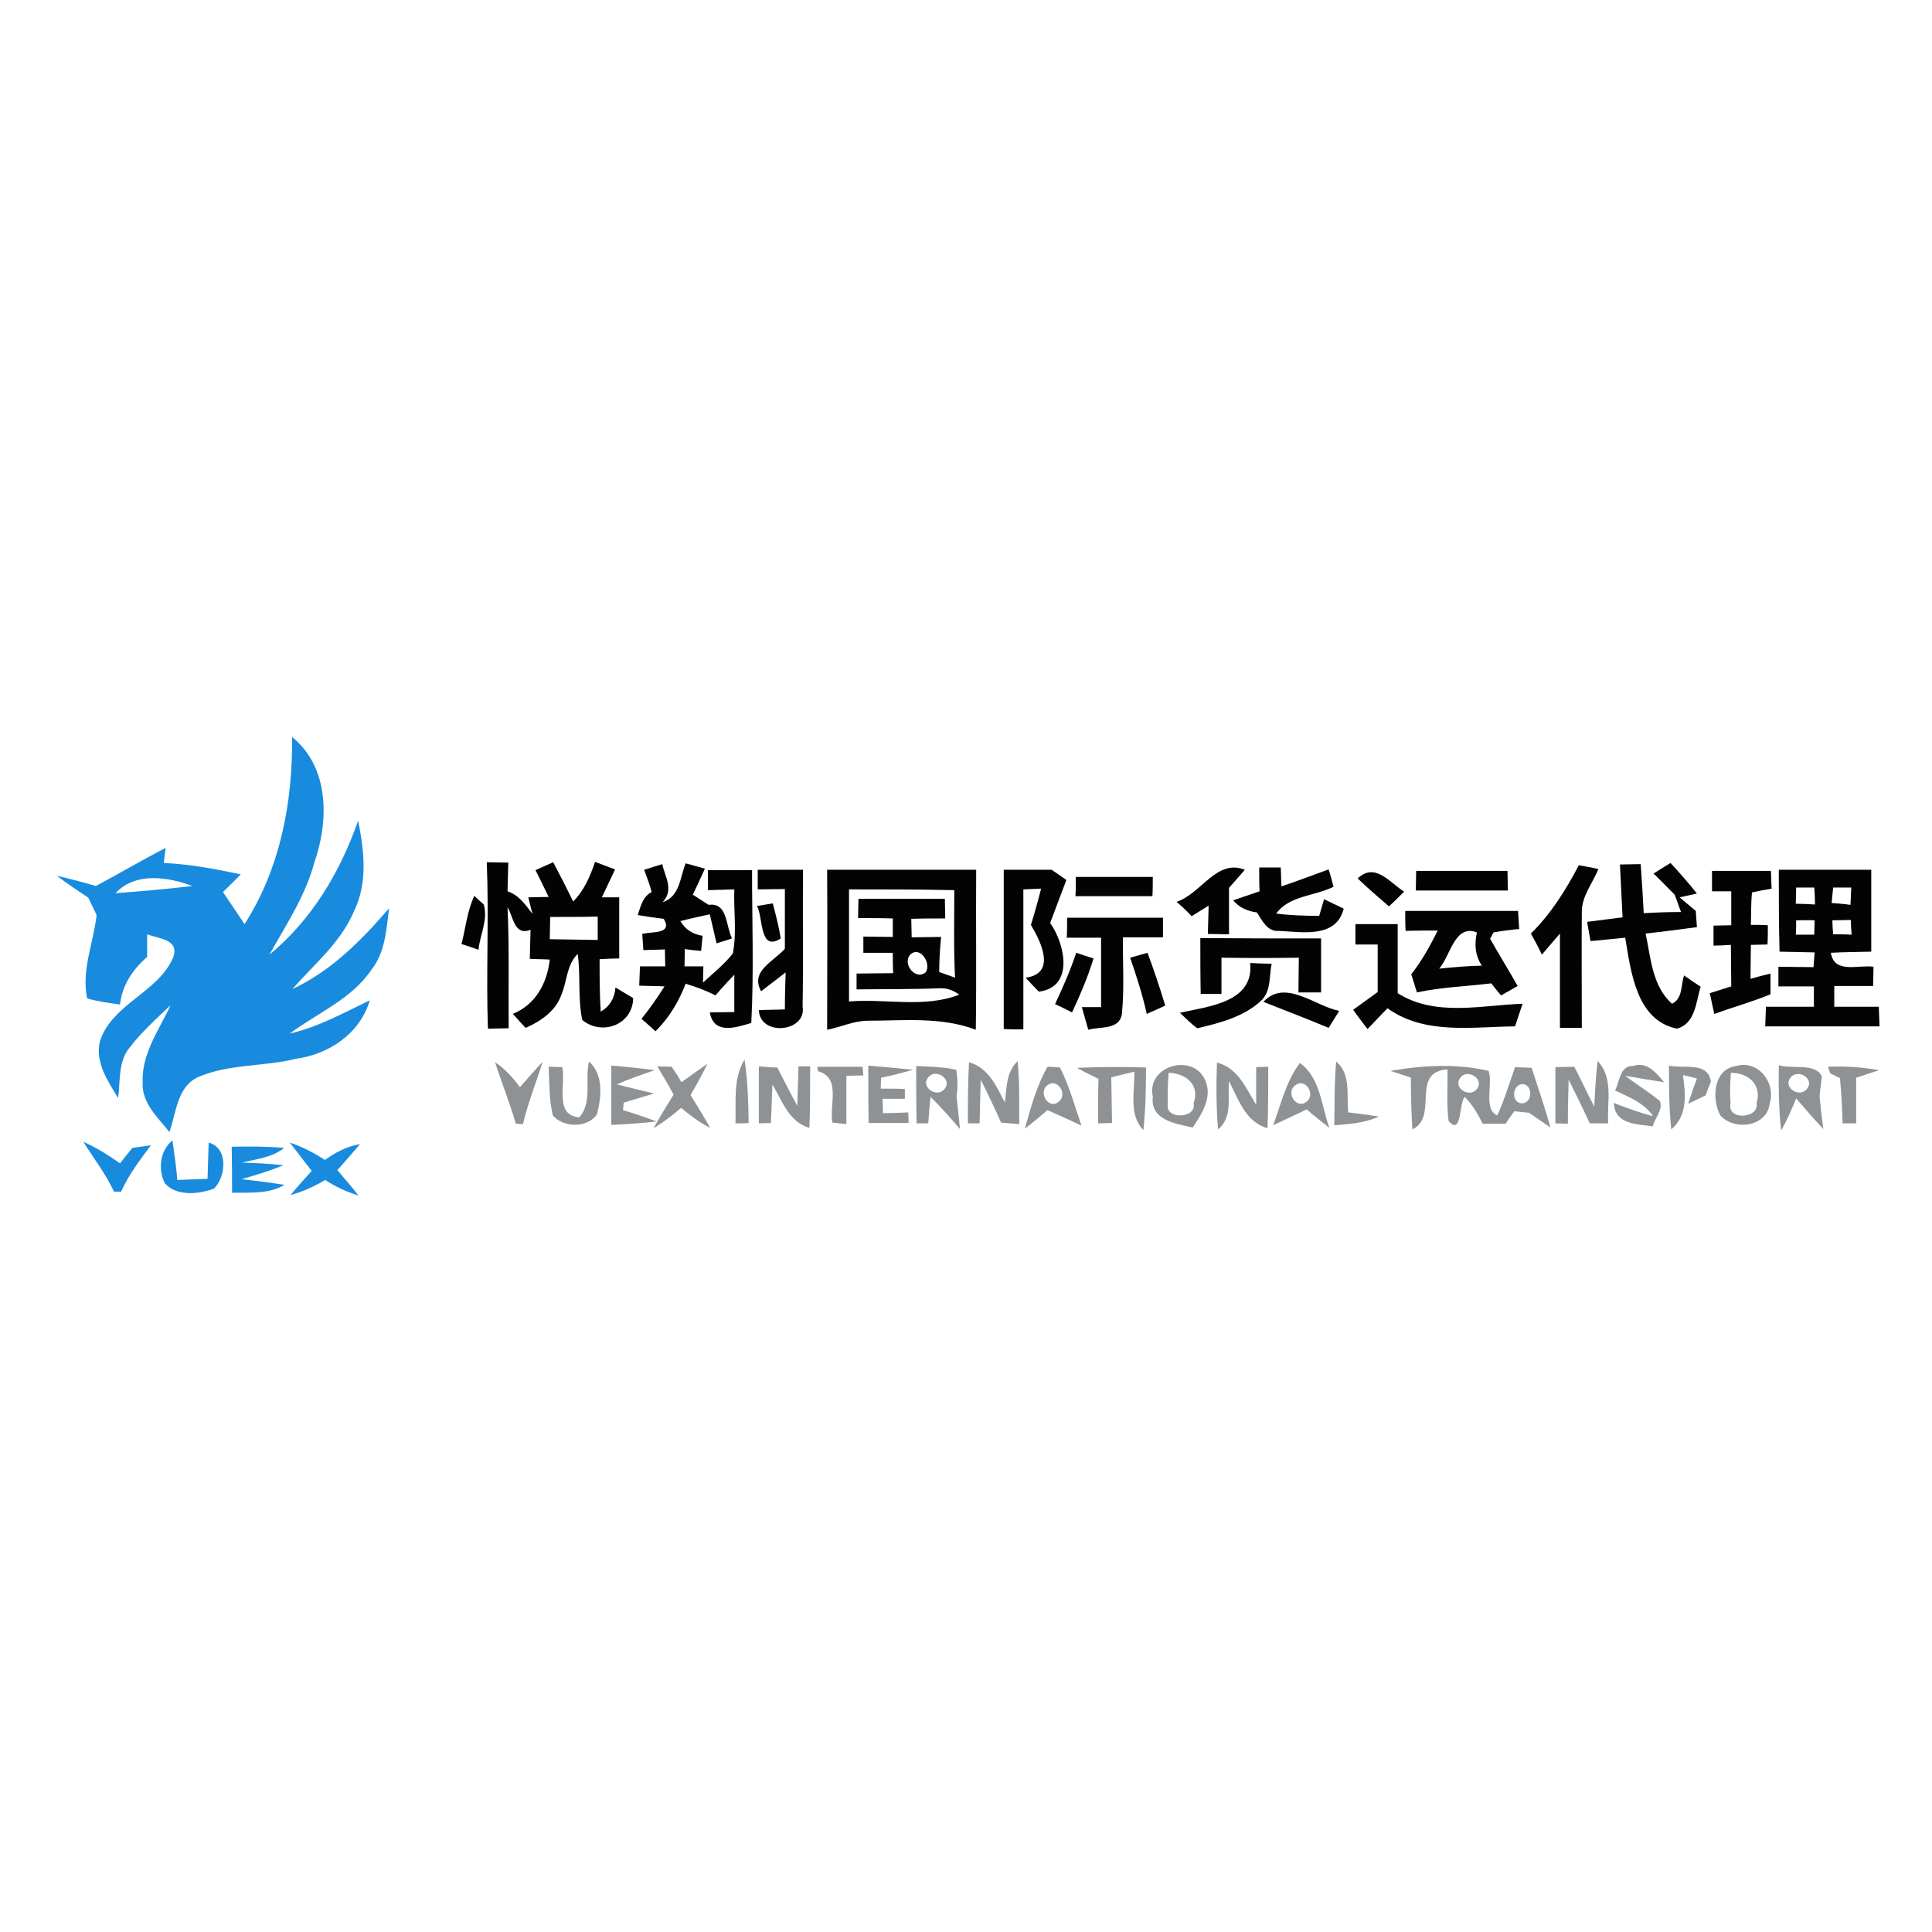 <?xml version="1.0" encoding="utf-8"?>
<!-- Generator: Adobe Illustrator 21.0.2, SVG Export Plug-In . SVG Version: 6.00 Build 0)  -->
<svg version="1.1" id="Layer_1" xmlns="http://www.w3.org/2000/svg" xmlns:xlink="http://www.w3.org/1999/xlink" x="0px" y="0px"
	 viewBox="0 0 512 512" style="enable-background:new 0 0 512 512;" xml:space="preserve">
<style type="text/css">
	.Drop_x0020_Shadow{fill:none;}
	.Round_x0020_Corners_x0020_2_x0020_pt{fill:#FFFFFF;stroke:#231F20;stroke-miterlimit:10;}
	.Live_x0020_Reflect_x0020_X{fill:none;}
	.Bevel_x0020_Soft{fill:url(#SVGID_1_);}
	.Dusk{fill:#FFFFFF;}
	.Foliage_GS{fill:#FFDD00;}
	.Pompadour_GS{fill-rule:evenodd;clip-rule:evenodd;fill:#44ADE2;}
	.st0{fill:#FFFFFF;}
	.st1{fill:#198BDE;}
	.st2{fill:#030303;}
	.st3{fill:#8E9295;}
</style>
<linearGradient id="SVGID_1_" gradientUnits="userSpaceOnUse" x1="0" y1="0" x2="0.707" y2="0.707">
	<stop  offset="0" style="stop-color:#DEDFE3"/>
	<stop  offset="0.178" style="stop-color:#DADBDF"/>
	<stop  offset="0.361" style="stop-color:#CECFD3"/>
	<stop  offset="0.546" style="stop-color:#B9BCBF"/>
	<stop  offset="0.732" style="stop-color:#9CA0A2"/>
	<stop  offset="0.918" style="stop-color:#787D7E"/>
	<stop  offset="1" style="stop-color:#656B6C"/>
</linearGradient>
<rect class="st0" width="512" height="512"/>
<g id="_x23_ffffffff">
</g>
<g id="_x23_198bdeff">
	<path class="st1" d="M77.4,195.3c9.9,8,9.8,22.2,5.9,33.3c-2.4,8.9-7.5,16.5-11.9,24.4c11.2-9.2,18.8-22,23.5-35.5
		c1.6,7.8,2.6,16.3-1,23.8c-3.5,8.4-10.6,14.2-16.4,20.8c10.3-4.8,18.3-12.9,25.6-21.4c-0.7,5.6-1,11.6-4.6,16.2
		c-5.3,7.9-14.3,11.5-21.7,17c7.5-1.7,14.3-5.5,21.2-8.8c-2.6,8.8-10.8,14.3-19.6,15.5c-8.5,2.1-17.6,1.3-25.8,4.8
		c-5.7,2.5-5.9,9.6-7.7,14.6c-3.1-3.9-7.4-7.7-7.1-13.2c-0.3-7.6,4.4-13.9,7.4-20.4c-3.8,3.6-7.8,7.2-11,11.4
		c-2.9,3.7-2.3,8.8-2.9,13.2c-2.7-4.5-6.2-9.5-4.8-15.1c3.2-9.9,15.5-12.9,19.4-22.2c1.7-4.8-3.8-4.9-6.9-6.1c0,1.5,0,4.5,0,6
		c-3.8,3.3-6.6,7.4-7.2,12.6c-2.9-0.4-5.9-0.8-8.7-1.6c-1.6-7.4,1.7-14.8,2.5-22.1c-0.7-1.5-1.5-3.1-2.2-4.6
		c-2.8-1.9-5.6-3.7-8.3-5.8c3.5,0.8,6.9,1.7,10.3,2.7c6.2-3.3,12.3-6.9,18.5-10.1c-0.1,1-0.4,3-0.5,4c6.9,0.3,13.7,1.6,20.4,3
		c-1.5,1.6-3.1,3.1-4.7,4.7c1.9,2.8,3.8,5.7,5.7,8.5C74.2,230.3,77.6,212.7,77.4,195.3 M30.6,236.7c6.8-0.5,13.7-1.1,20.4-1.9
		C44.5,232.4,36,231,30.6,236.7z"/>
	<path class="st1" d="M22.1,302.6c3.4,1.5,6.6,3.5,9.7,5.7c1.1-1.4,2.2-2.8,3.3-4.1c1.2-0.2,3.7-0.5,4.9-0.7
		c-2.9,3.9-5.9,7.8-7.9,12.3c-0.5,0-1.4,0-1.9,0C28,311,24.8,307,22.1,302.6z"/>
	<path class="st1" d="M43.7,313.6c-1.9-3.7-1.3-8.7,2-11.4c0.5,3.5,1,7,1.3,10.5c2.7-0.1,5.3-0.2,8-0.3c0.1-3.2,0.2-6.4,0.3-9.6
		c5.3,1.4,4.6,9.1,1.4,12.2C52.7,316.5,46.8,317.1,43.7,313.6z"/>
	<path class="st1" d="M76.8,302.8c3.3,1.1,6.4,2.7,9.3,4.6c2.8-2,5.8-3.6,9.3-4.2c-1.9,2.3-4,4.6-6,6.9c1.9,2.2,3.8,4.4,5.6,6.7
		c-3.1-0.9-6.1-2.3-8.8-4.1c-2.9,1.7-5.9,3.1-9.2,4c1.8-2.2,3.7-4.3,5.6-6.4C80.7,307.8,78.7,305.3,76.8,302.8z"/>
	<path class="st1" d="M61.4,303.9c4.6-0.1,9.3-0.1,13.9,0.3c-3.2,2.6-7.3,2.9-11.1,3.9c3.6,0.1,7.3,0.3,10.9,0.7
		c-3.6,1.5-7.3,2.6-11.1,3.7c3.8,0.4,7.6,0.9,11.4,1.5c-4.2,2.5-9.2,2-13.9,2.1C61.5,312,61.5,308,61.4,303.9z"/>
</g>
<g id="_x23_030303ff">
	<path class="st2" d="M129,228.5c1.4,0,4.2,0.1,5.7,0.1c-0.1,2.5-0.1,5.1-0.2,7.6c3,1,4.8,3.6,6.6,6c-0.3-1.1-0.8-3.3-1.1-4.4
		c1.3,0,4.1-0.1,5.4-0.1c-1.2-2.4-2.3-4.8-3.5-7.1c1.2-0.5,3.5-1.6,4.7-2.1c1.8,3.4,3.6,6.9,5.3,10.4c2.9-2.9,4.5-6.7,5.8-10.5
		c1.3,0.5,3.9,1.5,5.3,2c-1.2,2.5-2.3,4.9-3.5,7.4c1.1,0,3.4,0,4.6,0c0,5.4,0,10.8,0,16.2c-1.3,0-3.9,0.1-5.2,0.2
		c0,4.6,0,9.3,0.3,13.9c2.4-1.4,3.7-3.6,3.9-6.4c1.2,0.7,3.5,2.1,4.7,2.8c-0.1,7.1-8.3,10.1-13.5,5.8c-1.2-5.8-0.4-11.7-1.2-17.5
		c-3,2.9-2.8,7.4-4.4,11c-1.5,4.2-5.5,6.9-9.4,8.6c-0.9-0.9-2.5-2.8-3.4-3.7c6.1-2.5,9.1-8.2,9.8-14.4c-1.3-0.1-4-0.1-5.3-0.2
		c0.1-2.6,0.1-5.1,0.2-7.7c-4.3,1.7-4.5-3.3-6.1-6c0.5,10.7,0.2,21.4,0.3,32.1c-1.4,0-4.1,0.1-5.5,0.1
		C128.8,257.9,129.6,243.2,129,228.5 M145.8,243c0,2-0.1,3.9-0.1,5.9c4.2,0.1,8.5,0.1,12.7,0.2c0-2.1,0-4.1,0-6.2
		C154.3,243,150,243,145.8,243z"/>
	<path class="st2" d="M170.7,230.5c1.6-0.5,3.2-1,4.8-1.5c0.7,3.3,3.2,6.8,0.1,10.1c4.6-1.5,4.6-6.6,6.1-10.3
		c1.3,0.3,3.9,1.1,5.1,1.4c-1,2.3-2.1,4.6-3.2,6.9c1.4,0.9,2.8,1.8,4.2,2.7c5.1-0.7,4.5,5.6,6.2,8.9c-1,0.3-3.1,1-4.1,1.3
		c-0.6-2.6-1.2-5.1-1.8-7.7c-1.9,0.4-5.9,1.3-7.8,1.8c1.3,2.2,3.3,3.5,5.9,3.9c-0.1,1-0.3,3-0.4,4c-1.1-0.1-3.3-0.3-4.3-0.5
		c0,1.1-0.1,3.4-0.1,4.6c1.3,0,3.7,0,5,0c0,1.1-0.1,3.2-0.1,4.3c2.7-2.5,5.6-4.8,7.9-7.7c1.1-5.6,0.2-11.3,0.4-17
		c-2.3,0.1-4.7,0.1-7,0.2c0-1.3,0-3.9,0-5.3c3.9,0,7.8,0,11.7,0c0,13.5,0.5,27-0.2,40.5c-4.1,1.2-9.9,3.2-11-2.8
		c1.6,0,4.8-0.1,6.5-0.1c0-3.3,0-6.6,0-9.9c-1.7,1.8-3.4,3.6-5,5.5c-2.5-1.3-5.2-2.3-7.9-3.1c-1.8,4.7-4.4,9.1-8,12.6
		c-1.2-1.1-2.4-2.2-3.7-3.3c2.2-2.7,4.2-5.6,6.1-8.6c-1.7-0.1-5-0.1-6.7-0.2c0.1-1.7,0.1-3.4,0.2-5.1c1.7,0,5,0,6.7,0
		c0-1.1-0.1-3.3-0.1-4.5c-1.4,0.1-4.2,0.1-5.7,0.2c-0.1-1.1-0.2-3.3-0.3-4.3c2.4-0.7,8.2,0.2,5.7-4c-1.7-0.2-5.2-0.7-6.9-1
		c0.8-2.3,1.3-4.9,3.7-6.1C172.2,234.4,171.4,232.5,170.7,230.5z"/>
	<path class="st2" d="M442.7,228.7c2.4,2.6,4.8,5.3,7,8.1l-4.6,1c1.4,1.2,2.9,2.4,4.3,3.6c0.1,1.1,0.2,3.2,0.3,4.3
		c-4.5,0.6-9,1.2-13.6,1.7c1.4,6.4,1.7,13.9,7,18.6c2.9-1.4,2.3-4.9,3.2-7.5c1.1,0.8,3.3,2.3,4.4,3c-1.3,4-1.3,9.7-6.3,11.1
		c-10.8-2.2-12.2-15.2-13.7-24.1c-3.1,0.3-6.1,0.6-9.2,0.9c-0.3-1.7-0.6-3.4-0.9-5.1c3.1-0.4,6.3-0.8,9.4-1.2
		c-0.2-4.7-0.5-9.3-0.7-14c1.4,0,4.1-0.1,5.5-0.1c0.3,4.3,0.6,8.7,0.8,13c3.3-0.2,6.6-0.3,9.9-0.3c-0.6-1.5-1.1-3.1-1.7-4.6
		c-1.9-1.9-3.7-3.8-5.6-5.6C439.4,230.7,441.6,229.4,442.7,228.7z"/>
	<path class="st2" d="M200.8,230.5c4,0,8,0,12,0c-0.1,12.1,0.1,24.2-0.1,36.3c1.1,6.7-11.3,8-11.6,0.9c1.7-0.1,5.1-0.1,6.9-0.2
		c0-3.3,0.1-6.5,0.2-9.8c-2.2,1.7-4.3,3.3-6.5,5c-3-5.4,3.4-7.9,6.3-11.3c0-5.3,0-10.5,0-15.8c-2.4,0-4.8,0.1-7.2,0.1
		C200.8,234.4,200.8,231.8,200.8,230.5z"/>
	<path class="st2" d="M219.2,230.5c13.2,0,26.4,0,39.5,0c-0.1,14.2,0.1,28.3-0.1,42.4c-9.2-3.5-19-2.4-28.6-2.4
		c-3.7,0-7.2,1.7-10.8,2.4C219.2,258.8,219.3,244.6,219.2,230.5 M225,235.7c0,9.9,0,19.8,0,29.7c9.7-0.8,20,1.8,29.2-1.8
		c-1.6-1.2-3.3-1.8-5.2-1.7c-7.3,0.3-14.7,0.2-22,0.3c0-1.1,0-3.2,0-4.2c3.2,0,6.5-0.1,9.7-0.1c-0.1-1.8-0.1-3.6-0.1-5.4
		c-1.9,0-5.8,0-7.8,0c0-1.1,0-3.2,0-4.3c2.6,0,5.2,0.1,7.8,0.1c0-1.2,0-3.6,0-4.9c-3.1-0.1-6.1-0.1-9.2-0.1c0-1.3,0.1-3.8,0.1-5.1
		c7.6,0,15.3,0,22.9,0c0,1.3,0.1,3.9,0.1,5.2c-3,0-6,0-9,0.1c0,1.2,0.1,3.6,0.1,4.9c2.6,0,5.2-0.1,7.8-0.1c-0.3,3.1-0.5,6.2-0.5,9.3
		c1.1,0.4,3.2,1.1,4.2,1.5c-0.4-7.7-0.2-15.5-0.2-23.2C243.6,235.7,234.3,235.7,225,235.7 M241.3,252.9c-2.3,2.4,1.2,7,4,4.8
		C246.9,255.5,244,250.6,241.3,252.9z"/>
	<path class="st2" d="M266,230.5c4.2,0,8.5,0,12.7,0c1,0.7,2.9,2,3.9,2.7c-1.4,3.8-2.9,7.6-4.3,11.4c3.9,5.5,6.5,17-3,18.2
		c-0.9-0.9-2.7-2.8-3.5-3.7c8.3-1.1,4-9.6,1.4-14c1-3.2,1.9-6.4,2.7-9.6c-1.6,0.1-3.1,0.1-4.7,0.2c0,12.4,0,24.8,0,37.1
		c-1.3,0-3.9,0-5.2-0.1C266,258.8,266,244.7,266,230.5z"/>
	<path class="st2" d="M311.8,239c6.6-2.2,10.6-11.5,18.1-8.5c-1.4,1.6-2.8,3.2-4.2,4.8c0,4.1,0,8.2,0,12.3c-1.4,0-4.2-0.1-5.6-0.1
		c0.1-2.5,0.1-5,0.2-7.5c-1.5,0.9-3,1.9-4.5,2.8C314.5,241.4,313.2,240.2,311.8,239z"/>
	<path class="st2" d="M333.7,229.9c1.4,0,4.3,0,5.7,0c0.1,1.2,0.1,3.7,0.2,5c4.2-1.4,8.3-3,12.5-4.5c0.5,1.5,0.9,3.1,1.3,4.6
		c-5,2.5-11.7,2.3-15.2,7.1c3.8,0.5,7.6,0.6,11.4,0.6c0.3-1.1,1-3.3,1.3-4.4c1.3,0.6,3.9,1.9,5.2,2.5c-2,7.9-10.9,6.2-17.1,5.9
		c-3.1,0.3-4.5-2.7-5.9-4.9c-2.5-0.3-4.7-1.3-6.3-3.2c2.3-0.8,4.7-1.6,7-2.4C333.7,234.6,333.7,231.5,333.7,229.9z"/>
	<path class="st2" d="M359.8,232.8c4.6-4.4,8.5,1.1,12.3,3.5c-1,1-3,3-4,3.9C365.3,237.8,362.5,235.4,359.8,232.8z"/>
	<path class="st2" d="M375.2,236c0-1.7,0.1-3.5,0.1-5.2c8.1,0,16.1,0,24.2,0c0,1.7,0.1,3.5,0.1,5.2C391.4,236,383.3,236,375.2,236z"
		/>
	<path class="st2" d="M405.7,247.4c5.3-5.2,9.3-11.6,12.7-18.1c1.3,0.2,3.9,0.7,5.2,1c-1.5,3.7-4.3,7-4.4,11.1
		c-0.1,10.3,0,20.7,0,31c-1.5,0-4.3,0-5.8,0c0-8.3,0-16.7,0-25c-1.6,1.9-3.2,3.7-4.8,5.6C407.7,251,406.7,249.2,405.7,247.4z"/>
	<path class="st2" d="M471.4,230.5c8.2,0,16.3,0,24.5,0c0,7.3,0,14.5,0,21.7c-3.6,0.1-7.1,0.1-10.7,0.3c0.9,5.7,7.3,3.1,11.3,3.7
		c0,1.7-0.1,3.4-0.1,5.1c-3.5,0-6.9,0-10.3,0c0,1.4,0,4.1,0,5.5c3.9,0,7.9,0,11.8,0c0.1,1.7,0.1,3.5,0.2,5.2c-10.1,0-20.2,0-30.3,0
		c0.1-1.7,0.1-3.5,0.2-5.2c4.2,0,8.4,0,12.7,0c0-1.4,0-4.1,0-5.4c-3.1,0-6.3,0-9.4,0c0-1.3,0-3.9,0-5.2c3.1,0,6.2,0.1,9.3,0.1
		c0.1-1,0.2-2.9,0.3-3.9c-3.1-0.1-6.2-0.1-9.3-0.2C471.4,245,471.4,237.8,471.4,230.5 M476,235.2c0,1.1-0.1,3.3-0.1,4.3
		c1.3,0,3.8,0.1,5.1,0.2c0-1.1-0.1-3.4-0.2-4.5C479.7,235.2,477.3,235.2,476,235.2 M485.8,235.2c-0.1,1-0.3,3.1-0.4,4.1
		c1.3,0.1,3.8,0.3,5,0.5c0.1-1.5,0.1-3.1,0.2-4.6C489,235.2,487.4,235.2,485.8,235.2 M476,243.9c0,0.9,0,2.9-0.1,3.8
		c1.2,0,3.7,0,4.9,0c0-1,0.1-2.9,0.1-3.8C479.8,243.8,477.3,243.9,476,243.9 M485.6,243.9c0,0.9,0.1,2.7,0.2,3.7
		c1.6,0,3.3,0,4.9,0.1c-0.1-1-0.2-2.9-0.2-3.9C488.8,243.8,487.2,243.9,485.6,243.9z"/>
	<path class="st2" d="M285.1,232.4c6.8,0,13.6,0,20.4,0c0,1.3,0,3.9-0.1,5.1c-6.8,0-13.6,0-20.4,0
		C285.1,236.2,285.1,233.6,285.1,232.4z"/>
	<path class="st2" d="M453.7,230.8c5.2,0,10.4,0,15.6,0c0.1,1.2,0.1,3.5,0.2,4.7c-1.3,0.2-3.9,0.7-5.2,1c-0.3,2.9-0.2,5.7-0.3,8.6
		c1.1,0,3.4,0,4.5,0.1c0,1.3,0,3.8-0.1,5.1c-1.1,0-3.3,0.1-4.4,0.1c0,3-0.1,6-0.1,9c1.3-0.4,4-1.1,5.3-1.4c0,1.4,0,4.1,0,5.5
		c-4.9,2-9.9,3.4-14.9,5.2c-0.3-1.4-0.9-4.2-1.2-5.5c1.9-0.6,3.8-1.2,5.7-1.8c0-3.7-0.1-7.3-0.1-11c-1.2,0.1-3.5,0.2-4.6,0.2
		c0-1.3,0-3.9,0-5.3c1.2,0,3.5-0.1,4.7-0.1c0-3,0-6,0-9c-1.3,0-3.8,0-5.1,0C453.7,234.7,453.7,232.1,453.7,230.8z"/>
	<path class="st2" d="M125.7,237.4c0.6,0.6,1.9,1.8,2.5,2.3c1.2,4-1,8-1.4,12c-1.1-0.4-3.4-1.2-4.5-1.5
		C123.4,245.9,123.8,241.5,125.7,237.4z"/>
	<path class="st2" d="M200.6,240.1c1.1-0.2,3.2-0.5,4.2-0.7c0.8,3.1,1.6,6.1,2.1,9.3C201.2,252.4,202.3,243.1,200.6,240.1z"/>
	<path class="st2" d="M372.4,241.4c9.9,0,19.9,0,29.9,0c0.1,1.2,0.2,3.6,0.3,4.8c-2.3,0.2-4.6,0.5-6.8,0.9c-0.2,0.4-0.7,1.3-0.9,1.7
		c2.4,4.2,4.9,8.3,7.3,12.5c-1.1,0.6-3.3,1.9-4.4,2.5c-0.7-0.8-2-2.4-2.6-3.2c-6.6,0.8-13.2,1-19.7,2.4c-0.5-1.6-1-3.2-1.5-4.8
		c2.8-3.6,5-7.5,7-11.6c-2.8,0-5.7,0-8.5,0.1C372.4,245.3,372.4,242.7,372.4,241.4 M381.4,256.7c3.8-0.4,7.5-0.7,11.3-0.8
		c-1.8-2.7-2-5.7-1.3-8.8C385.5,244.8,384.4,253.3,381.4,256.7z"/>
	<path class="st2" d="M282.8,243.2c8.5,0,17,0,25.4,0c0,1.3,0,3.9,0,5.2c-3.5,0-7.1,0-10.6,0c-0.1,6.8,0.4,13.6-0.3,20.4
		c-0.7,4.2-5.8,3.2-8.9,4.1c-0.4-1.5-1.3-4.5-1.7-6c1.3,0,3.8,0,5.1,0c0-6.1,0-12.3,0-18.4c-3,0-6.1,0-9.1,0
		C282.8,247.1,282.8,244.5,282.8,243.2z"/>
	<path class="st2" d="M359.2,244.9c3.7,0,7.5,0,11.2,0c0,6.1,0,12.2,0,18.3c9.9,6.3,22.1,3.2,33.1,2.8c-0.5,1.5-1.5,4.5-2,6
		c-11.4,0.1-23.9,2.3-33.8-4.8c-1.8,1.8-3.5,3.7-5.3,5.5c-1.3-1.7-2.6-3.4-3.8-5.1c2.2-1.6,4.3-3.1,6.5-4.7c0-4.2,0-8.4,0-12.6
		c-1.5,0-4.4,0-5.9,0C359.2,248.9,359.2,246.2,359.2,244.9z"/>
	<path class="st2" d="M318.1,248.6c10.7,0.1,21.3,0.1,32,0.1c0,4.7,0,9.5,0,14.3c-1.5,0-4.5,0-6,0c0-3.1,0.1-6.1,0.1-9.2
		c-6.8,0.1-13.7,0.1-20.5,0c0,3.2,0,6.4,0,9.6c-1.4,0-4.1,0-5.5,0C318.1,258.5,318.1,253.5,318.1,248.6z"/>
	<path class="st2" d="M285.2,252.5c1.1,0.4,3.4,1.1,4.6,1.5c-1.5,4.9-3.5,9.6-5.7,14.3c-1.1-0.6-3.4-1.7-4.5-2.2
		C281.7,261.6,283.7,257.1,285.2,252.5z"/>
	<path class="st2" d="M299.5,253.8c1.5-0.4,3.1-0.9,4.6-1.3c1.7,4.6,3.3,9.3,4.7,14c-1.6,0.7-3.3,1.5-4.9,2.2
		C302.8,263.7,301.2,258.7,299.5,253.8z"/>
	<path class="st2" d="M331.3,255.2c1.4,0.1,4.3,0.2,5.7,0.2c-0.7,3.3-0.1,7.3-2.8,9.8c-4.6,4.3-11,5.9-16.9,7.3
		c-1.7-1.2-3.1-2.7-4.6-4.1C320.1,266.7,332.4,265.7,331.3,255.2z"/>
	<path class="st2" d="M334.8,265.5c5.8-6.2,13.6,1.1,20.1,2.4c-0.9,1.5-1.9,3-2.8,4.5C346.4,270,340.6,267.8,334.8,265.5z"/>
</g>
<g id="_x23_8e9295ff">
	<path class="st3" d="M162,282.4c3.8,0.3,7.7,0.7,11.5,1.2c-3.4,1.2-6.8,2.3-10,3.8c3.3,0.8,6.5,1.6,9.8,2.4c-2.6,0.8-5.3,1.6-8,2.4
		l-0.2,2c3,0.9,6,1.9,8.9,3c-4,0.5-8,0.7-12,0.9C162,292.8,162,287.6,162,282.4z"/>
	<path class="st3" d="M174.2,282.6c1,0,2.9,0.1,3.8,0.1c0.7,1,2,3,2.6,4.1c2.3-1.7,4.6-3.3,6.9-4.9c-1.4,2.8-2.9,5.6-4.5,8.3
		c1.8,2.9,3.6,5.8,5.2,8.7c-2.8-1.4-5.3-3.3-7.7-5.3c-2.3,2-4.7,3.8-7.3,5.4c1.7-3.1,3.5-6,5.3-8.9
		C177.2,287.6,175.7,285.1,174.2,282.6z"/>
	<path class="st3" d="M242.8,282.5c3.5,0.2,7.1,0.2,10.6,1c0.4,2.3,0.5,4.6,0.1,6.9c0.3,2.9,0.6,5.9,0.9,8.8c-2.5-2.9-5-5.8-7.8-8.5
		c-0.2,1.7-0.5,5.3-0.6,7c-0.8,0-2.3,0-3.1,0C242.8,292.7,242.8,287.6,242.8,282.5 M246,285.5c-2.2,2.6,2.4,5.6,4.3,3.1
		C252.5,286,247.9,283,246,285.5z"/>
	<path class="st3" d="M305.5,290.6c-1.7-7.8,9.7-11.5,13.5-5.1c2.7,4.7-0.3,9.4-2.9,13.3C311.6,297.8,304.8,296.9,305.5,290.6
		 M309.7,284.3c-0.2,2.7-0.3,5.5-0.2,8.2c-0.9,4.4,7.8,3.9,6.8-0.1C318.1,287.6,314.3,284.4,309.7,284.3z"/>
	<path class="st3" d="M368.5,283.8c8.5-1.5,17.5-2,26,0c1.2,3.6-1.5,10.1,2.3,11.8c1.9-4.2,3.2-8.5,4.7-12.8
		c1.1,0.1,3.3,0.1,4.4,0.2c1.7,5.2,3.5,10.5,5,15.8c-1.9-1.3-3.8-2.6-5.7-3.9c-1-0.1-2.9-0.3-3.9-0.4c-0.6,0.8-1.8,2.5-2.3,3.3
		c-2,0-4.1,0-6.1,0c-1.2-2.6-2.7-5-4.7-7.1c-1.6,1.4-0.7,10.5-4.3,6.4c-0.6-4.5-0.2-9.1-0.3-13.7c-10,0.7-2.2,12.5-9.3,15.9
		c-0.3-4.5-0.4-9.1-0.4-13.7C372.6,285.1,369.9,284.3,368.5,283.8 M387,285.6c-2.1,2.7,2.5,5.5,4.4,3
		C393.5,285.9,388.8,283.1,387,285.6 M403.4,287.3c-2.7,0.2-3,5.1,0,5.1C406.2,292.3,406.3,287.3,403.4,287.3z"/>
	<path class="st3" d="M432.8,282.5c3.6-1.3,6.1,1.8,8.2,4.3c-3.4-0.5-6.8-1.1-10.3-1.7c3,2.3,6.3,4.3,9.2,6.7
		c0.9,2.3-1.4,4.5-1.9,6.7c-4.2-0.6-10.1-0.5-10.3-6.2c3.4,1.3,6.8,2.6,10.4,3.5c-2.4-3.5-6.4-5.1-10.1-6.8
		C429.3,286.6,429.2,282.4,432.8,282.5z"/>
	<path class="st3" d="M442.3,282.4c3.9,0.9,10.4-1.2,11.1,4.3c-0.4,0.9-1.1,2.7-1.4,3.6l-4.6,2.2c0.7-2.3,1.5-4.5,2.3-6.7
		c-1.3-0.3-2.5-0.6-3.7-0.9c0.7,5,1.3,10.7-3.1,14.4C442.3,293.7,442.3,288.1,442.3,282.4z"/>
	<path class="st3" d="M460.1,282.5c5.8-1.7,10.6,4.4,8.9,9.9c-0.7,6.2-9.3,7.4-13.1,3.2C453.5,291.1,454.1,283.3,460.1,282.5
		 M458.7,284.3c-0.2,2.7-0.3,5.4-0.1,8.1c-1,4.7,7.7,4,6.9,0C467,287.4,463.3,284.3,458.7,284.3z"/>
	<path class="st3" d="M484.4,282.7c4.5-0.2,9.1,0.1,13.6,0.9c-1.5,0.5-4.6,1.5-6.1,2c0,4,0,8.1,0,12.1c-0.9,0-2.7,0-3.6,0
		c-0.1-4-0.3-8-0.7-12c-0.6-0.3-1.9-0.9-2.5-1.2C484.9,284.1,484.6,283.2,484.4,282.7z"/>
	<path class="st3" d="M131.2,281.5c2.6,1.7,4.7,4.1,6.6,6.6c2-2.3,4-4.6,6-6.7c-1.7,5.5-3.9,10.9-5.2,16.5c-0.5,0-1.4-0.1-1.9-0.1
		C135.1,292.2,132.9,286.9,131.2,281.5z"/>
	<path class="st3" d="M145.4,282.7l3.6,0.1c1,4.5-2.2,12.8,4.5,13.3c3.6-3.9,1.4-10,2.6-14.8c3.9,3.6,3.3,9.3,2.1,14
		c-2.5,3.7-8.9,3.6-11.7,0.3C145.5,291.3,145.6,287,145.4,282.7z"/>
	<path class="st3" d="M194.9,297.7c0.2-5.7-0.7-11.8,2.4-16.9c0.9,5.6,1,11.2,1.1,16.8C197.6,297.7,195.8,297.7,194.9,297.7z"/>
	<path class="st3" d="M201.1,282.6c1.2,0.1,3.7,0.3,4.9,0.3c1.7,3.4,3.5,6.8,5.3,10.2c0.1-3.5,0.2-7,0.3-10.5l3.1,0
		c0,5.4,0,10.9-0.2,16.3c-5.5-1.6-7.2-7.2-9.8-11.5c-0.1,3.4-0.3,6.8-0.4,10.2c-0.8,0-2.4,0.1-3.2,0.1
		C201.1,292.8,201.1,287.7,201.1,282.6z"/>
	<path class="st3" d="M216.6,282.7c4,0,8,0,12,0l0.2,2.3c-1.1,0-3.3,0.1-4.5,0.1c0,4.3,0,8.5,0,12.8c-0.9-0.1-2.8-0.3-3.7-0.4
		c-0.9-4.6,2.4-11.9-3.8-13.6L216.6,282.7z"/>
	<path class="st3" d="M230.1,282.4c3.9,0.3,7.9,0.7,11.9,1.1c-2.8,0.8-5.6,1.5-8.5,2.1c0,0.7-0.1,2.2-0.1,2.9c1.6,0,4.8,0,6.4,0.1
		l0,2.6c-1.5,0-4.4,0-5.9,0c0,0.9,0.1,2.9,0.1,3.8c1.7,0,5-0.1,6.7-0.2l0.1,2.8c-3.5,0-7,0-10.6,0
		C230.1,292.7,230.1,287.6,230.1,282.4z"/>
	<path class="st3" d="M256.8,281.5c5.2,1.5,7.3,6.4,9.5,10.7c0.5-3.9,0.3-8.1,3.4-11c0.5,5.5,0.4,11.1,0.4,16.7
		c-1.2-0.1-3.6-0.3-4.8-0.4c-1.7-3.8-3.5-7.6-5.4-11.4c-0.1,3.9-0.2,7.7-0.3,11.6l-3.1,0C256.5,292.4,256.5,286.9,256.8,281.5z"/>
	<path class="st3" d="M277.6,282.7c0.8,0,2.5,0.1,3.3,0.2c2.5,4.9,3.9,10.2,5.7,15.4c-3-1.4-6-2.8-9-4.1c-2,1.7-3.9,3.3-6,4.9
		C273.2,293.4,274.7,287.8,277.6,282.7 M277.6,287.6c-2.6,1.8,0.3,6.6,2.9,4.4C283.1,290.2,280.3,285.5,277.6,287.6z"/>
	<path class="st3" d="M285.4,283c6.1-0.3,12.2-0.3,18.3-0.1c0,5.6-0.1,11.1-0.7,16.6c-4-4.2-2.2-10.3-2.4-15.5
		c-1.5,0.4-4.6,1.1-6.1,1.5c0.1,4,0.1,8,0.2,12.1c-0.9,0-2.8,0.1-3.7,0.1c0-3.9,0-7.9,0.1-11.8C289.7,285.2,286.8,283.8,285.4,283z"
		/>
	<path class="st3" d="M322.5,281.6c5.6,1.4,7.7,6.8,10.4,11.2c0-3.3,0-6.7,0-10l3.2-0.1c0,5.4,0,10.9-0.2,16.3
		c-5.9-1.7-7.7-7.7-10.2-12.5c-0.4,4.4,1,9.6-2.9,12.8C322.3,293.4,322.3,287.5,322.5,281.6z"/>
	<path class="st3" d="M337.4,298.2c2.1-5.6,3.4-11.7,7.1-16.5c5.4,3.9,5.7,11.4,7.8,17.2c-2-1.6-4.1-3.2-6-4.9
		C343.3,295.4,340.4,296.8,337.4,298.2 M343.3,287.6c-2.7,1.8,0.2,6.5,2.9,4.4C348.8,290.2,346,285.5,343.3,287.6z"/>
	<path class="st3" d="M354.1,281.3c4,3.4,2.7,8.9,3.2,13.5c2.7,0.3,5.4,0.7,8.1,1.1c-3.7,1.7-7.8,2-11.8,2.3
		C353.7,292.5,353.6,286.9,354.1,281.3z"/>
	<path class="st3" d="M412.2,282.8c1.2,0,3.7-0.1,5-0.1c1.8,3.5,3.5,7.1,5.3,10.6c0.2-4.1,0.4-8.1,0.9-12.1c4.3,4.5,2.4,11,2.8,16.5
		c-1.2,0-3.7,0-4.9,0c-1.8-3.9-3.7-7.8-5.6-11.6c-0.1,3.9-0.2,7.8-0.2,11.7c-0.8,0-2.5-0.1-3.3-0.1
		C412.2,292.8,412.2,287.8,412.2,282.8z"/>
	<path class="st3" d="M471.4,282.3c3.5,1.1,9.6-0.7,11.4,2.9c-0.1,1.3-0.5,4-0.6,5.4c0.3,2.9,0.6,5.7,1,8.6
		c-2.5-2.6-4.8-5.4-7.2-8.1c-1.2,2.9-2.4,5.8-4,8.5C471.4,293.8,471.3,288,471.4,282.3 M474.5,285.6c-2.1,2.7,2.6,5.5,4.4,2.9
		C481,285.8,476.3,283.1,474.5,285.6z"/>
</g>
</svg>
